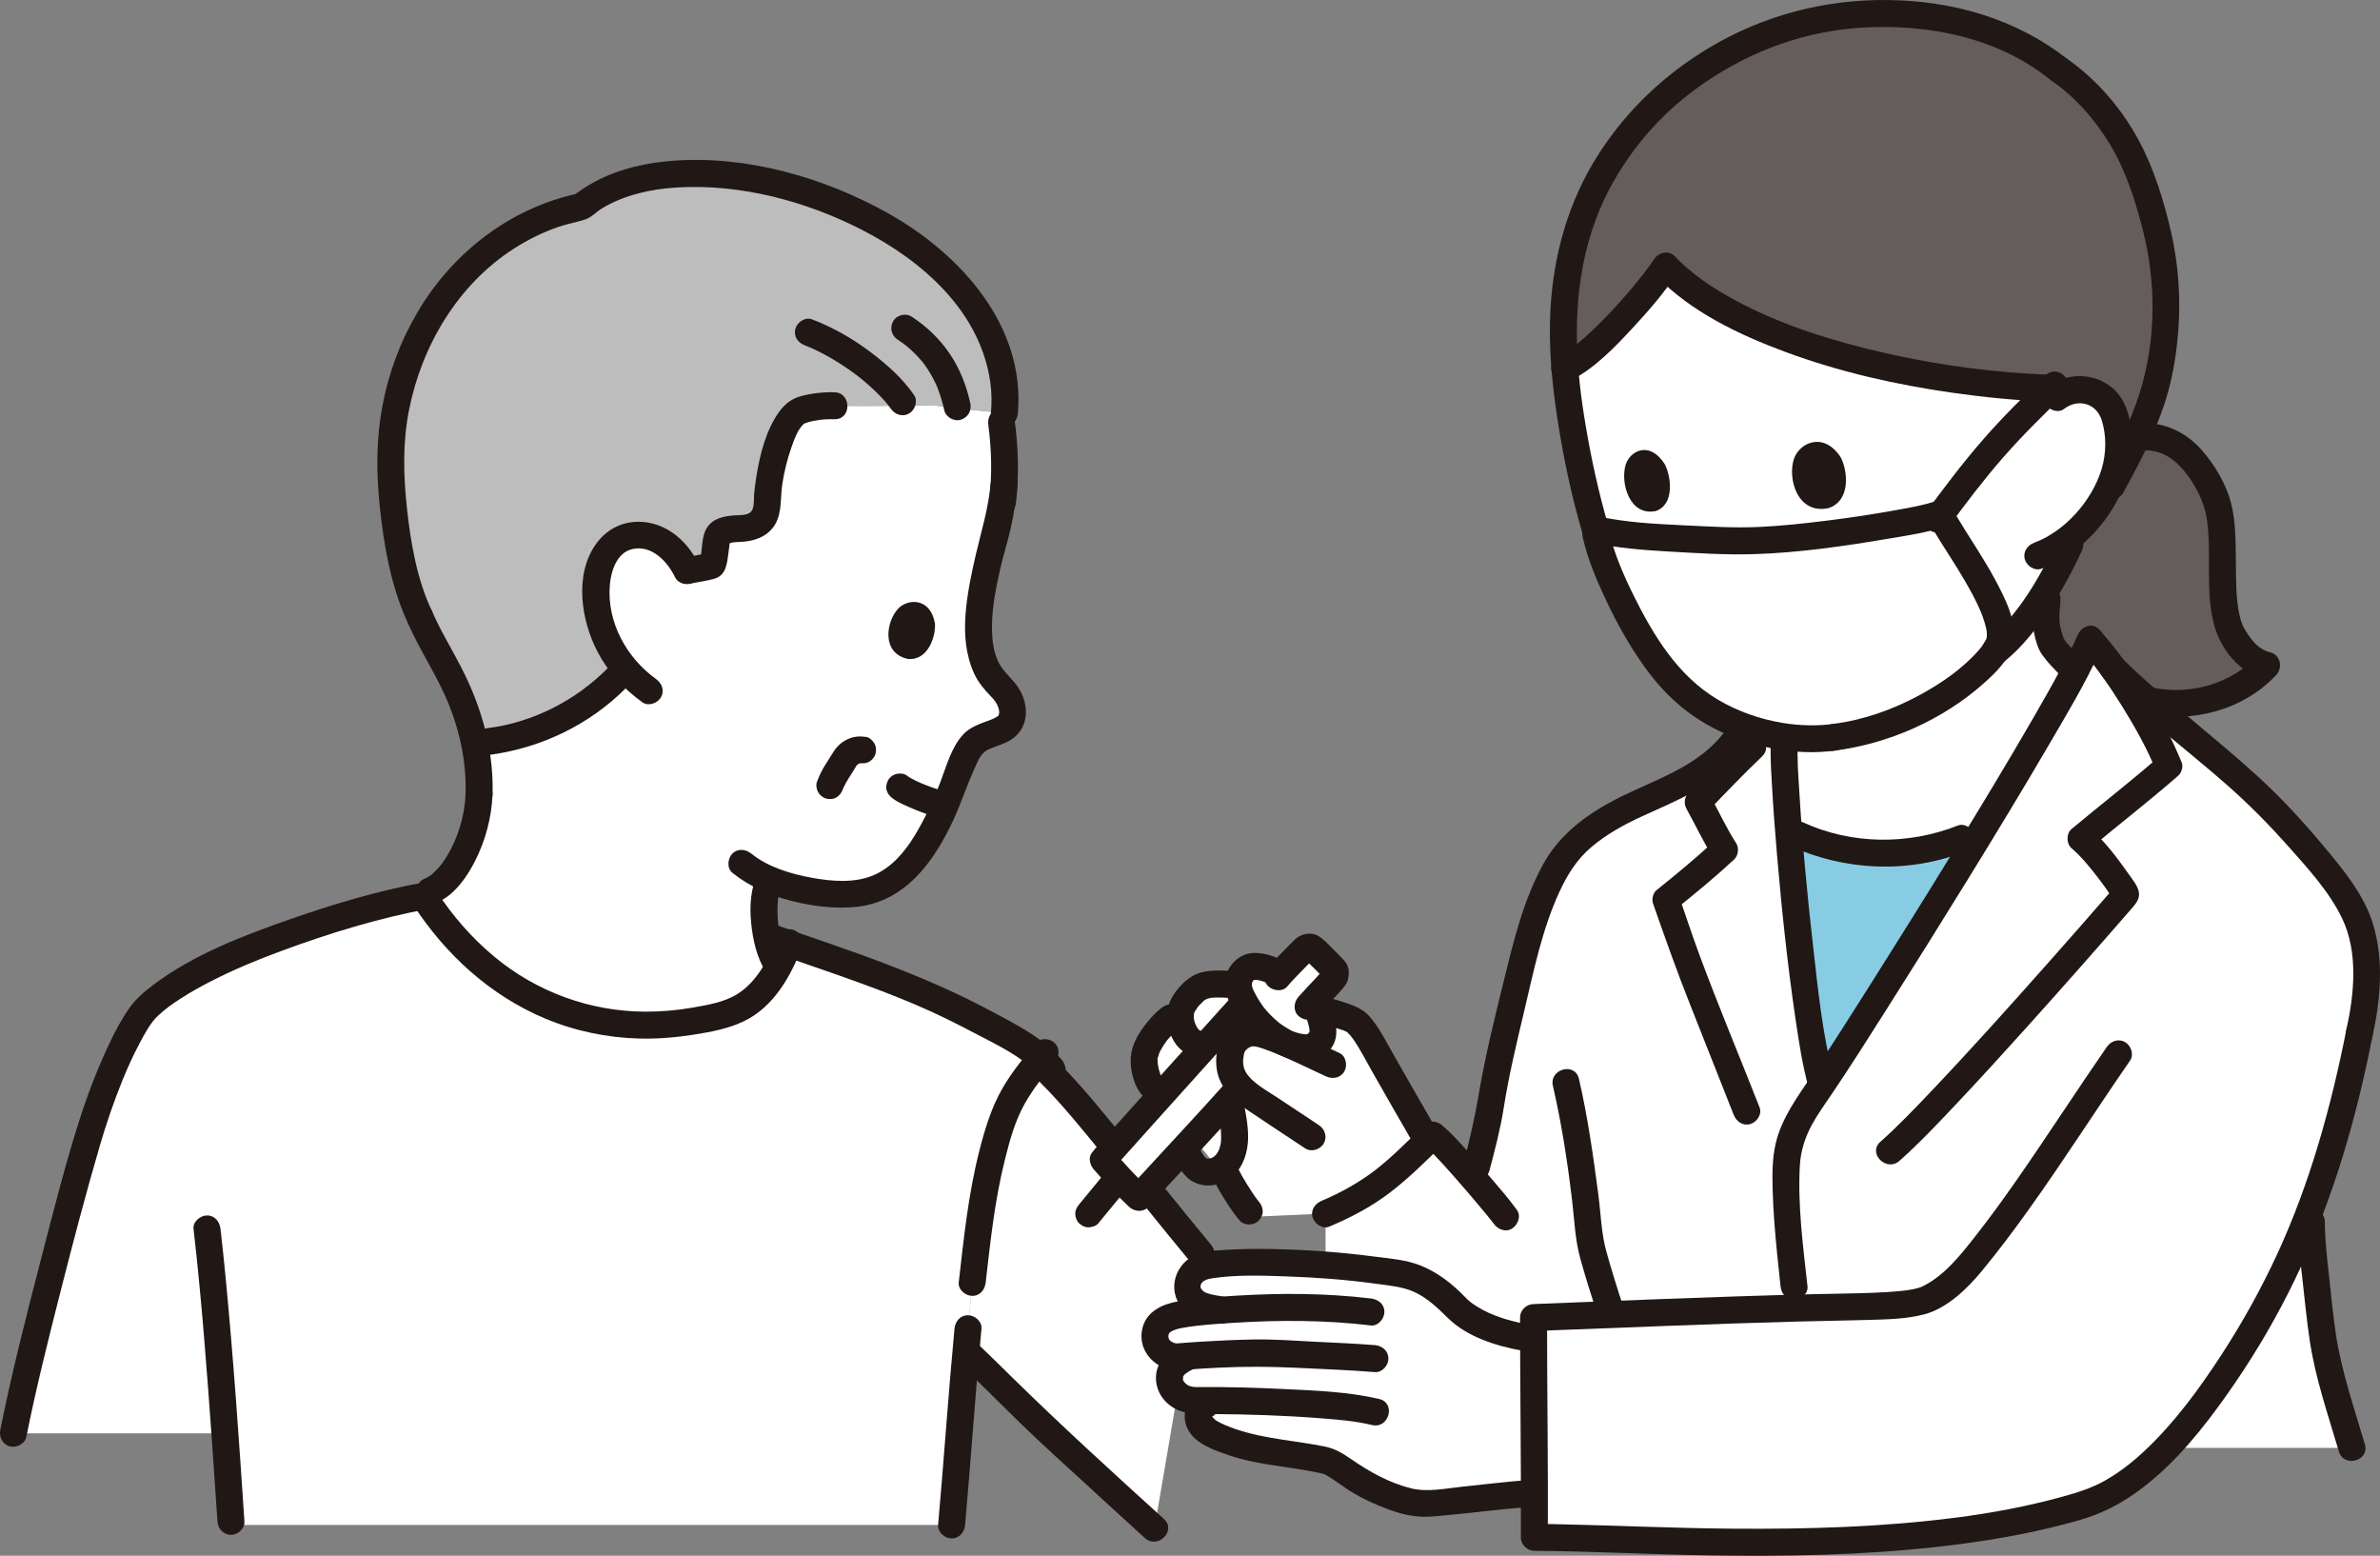 <?xml version="1.0" encoding="UTF-8"?><svg id="b" xmlns="http://www.w3.org/2000/svg" width="423.662" height="276.861" viewBox="0 0 423.662 276.861"><rect x="0" y="0" width="423.662" height="276.861" fill="#808080" stroke="none"/><defs><style>.e{fill:#bdbdbd;}.f{fill:#211715;}.g{fill:#fff;}.h{fill:none;}.i{fill:#211715;}.j{fill:#645d5c;}.k{fill:#87cce3;}</style></defs><g id="c"><g id="d"><path class="g" d="M41.144,271.281c-.38-5.751-.75-11.15-1.114-16.207H2.371c2.756-13.778,10.158-42.113,13.636-53.671,1.465-4.87,5.547-16.427,9.813-21.76,9.689-9.689,38.134-18.025,49.599-20.169,9.859,15.539,28.259,27.874,53.558,21.022,6.728-1.822,9.865-8.411,11.451-12.549,6.296,2.209,10.977,3.659,22.565,8.176,3.73,1.736,9.067,4.053,12.48,6.08,1.491.761,6.351,3.104,9.811,6.069-2.652,3.239-5.431,6.786-7.027,11.637-3.036,9.233-3.946,17.328-5.023,26.822-.444,4.669-.925,9.729-.925,9.729-.595,6.258-2.088,25.671-2.916,34.916H41.15c-.002-.032-.004-.063-.006-.095Z"/><path class="g" d="M213.431,225.526l.404-2.367c-2.467-2.966-5.635-6.883-8.976-11.002l-6.499-7.978c-4.522-5.51-8.774-10.541-11.472-13.229,0,0-.936-.919-2.104-2.068-2.495,3.077-5.031,6.478-6.527,11.027-3.036,9.233-3.946,17.328-5.023,26.822-.444,4.669-.925,9.729-.925,9.729-.098,1.03-.22,2.416-.36,4.055.451.404.714.638.714.638,3.373,3.182,12.622,12.49,16.473,15.929,4.193,3.744,10.24,9.387,16.363,14.933,0,0,6.263-36.714,7.931-46.49Z"/><path class="g" d="M419.999,183.838c1.991-8.818,1.779-17.34-1.943-23.324-3.627-5.831-10.908-14.006-16.088-19.004-6.408-6.181-20.084-16.836-25.773-22.525,0,0-1.869-1.869-4.42-4.431-5.769,13.057-39.669,66.852-47.479,78.491l-.106-.389c-3.413-12.587-7.003-53.91-6.542-60.729l-9.293.427c-3.733,4.907-11.525,8.25-17.184,10.809-5.088,2.301-10.502,5.801-13.084,9.671-2.763,4.141-4.873,9.99-6.144,14.793-1.72,6.5-3.207,12.634-4.665,19.198-3.06,13.777-.948,7.592-4.434,20.764l-.2,2.51c-2.944-3.416-6.181-7.013-7.271-7.837,0,0-.121-.092-.3-.226-6.53,6.489-10.591,10.41-19.109,13.944v44.115h37.158c.021,4.811.03,9.503.01,13.485,20.551.142,65.997,4.044,97.778-5.831,5.088-1.581,9.971-5.057,14.783-10.08,14.233-.004,32.96-.004,32.96-.004-1.355-4.636-4.61-13.676-5.48-22.058-.782-7.538-1.707-13.084-1.73-18.133,0,0-.004-.98-.006-2.648,3.604-9.552,6.335-19.719,8.562-30.988"/><path class="g" d="M178.731,86.184c-.329,3.832-1.137,7.931-2.514,12.309-1.755,7.546-4.214,18.015,1.658,23.533,1.162,1.092,2.086,2.456,2.333,4.03.655,4.164-3.693,4.038-6.254,5.66-1.69,1.07-2.218,3.463-3.186,5.124-1.285,3.994-4.85,12.788-8.716,16.978-3.283,3.559-6.617,4.888-9.79,5.182-4.476.414-10.435-.458-15.249-2.497l-.048.1c-1.761,3.64-1.045,11.425,1.515,15.265,0,0,.037.056.107.157-1.888,3.505-4.85,7.181-9.611,8.471-25.636,6.943-44.187-5.814-53.951-21.64,4.675-.035,9.959-8.981,10.248-17.463.122-3.302-.191-6.366-.783-9.209,10.215-.592,20.099-5.438,26.832-13.139-4.133-4.829-6.054-11.103-4.897-16.862.583-2.906,2.245-5.957,5.45-6.766,2.12-.535,4.544.068,6.379,1.287s3.131,2.987,4.002,4.844c1.214-.262,4.268-.815,4.474-.919.17-.085.202-.247.225-.396.206-1.329.411-2.658.617-3.987.077-.499.165-1.017.584-1.399,1.082-.987,3.628-.584,5.388-1.032,1.348-.343,2.182-1.194,2.572-2.126s.395-1.952.464-2.953c.198-2.9.743-5.8,1.599-8.576.457-1.482,1.014-2.942,1.748-4.315.324-.607,1.305-2.33,2.484-2.781.81-.31,3.342-.799,6.119-.855,0,0,7.687.138,17.389-.111,3.015.457,9.773,1.13,12.082,1.356.915,5.483,1.098,10.528.448,16.031"/><path class="e" d="M74.81,109.948c-3.631-7.555-5.072-19.534-5.264-26.435-.589-21.121,12.395-42.203,33.93-46.75,14.742-12.199,48.99-4.071,65.097,11.881,8.22,8.14,10.914,17.645,10.219,24.884,0,0-9.205-.876-12.872-1.432-9.702.249-17.389.111-17.389.111-2.778.056-5.31.544-6.119.855-1.179.452-2.16,2.174-2.484,2.781-.734,1.373-1.291,2.834-1.748,4.315-.856,2.776-1.401,5.676-1.599,8.576-.068,1.001-.074,2.022-.464,2.953s-1.223,1.782-2.572,2.126c-1.76.448-4.307.045-5.388,1.032-.419.382-.506.9-.584,1.399-.206,1.329-.411,2.658-.617,3.987-.023.149-.056.311-.225.396-.207.104-3.26.658-4.474.919-.871-1.857-2.167-3.625-4.002-4.844s-4.259-1.822-6.379-1.287c-3.205.809-4.867,3.861-5.45,6.766-1.157,5.76.764,12.034,4.897,16.862-6.733,7.702-16.618,12.548-26.833,13.145-2.041-9.824-7.412-17.01-9.679-22.242"/><path class="g" d="M273.03,244.438c-.013-2.211-.025-4.283-.033-6.137l-1.372-.241c-8.107-1.422-11.591-4.491-12.599-5.618-2.117-2.364-5.597-4.866-8.592-5.476-9.867-2.009-27.2-2.88-34.347-1.92-1.396.188-2.702.213-3.911,1.707-1.812,2.238-.427,4.836,1.707,5.547l3.666.846c-4.336.323-7.89.761-8.928,1.145-1.92.711-2.773,1.422-2.987,2.987-.439,3.222,2.83,4.288,3.911,4.196l2.271-.195c-.433.209-.865.418-.865.418-3.093,1.493-3.307,3.733-2.204,5.476.744,1.177,2.488,2.122,3.821,2.088l1.991.792c-1.187.225-1.603,2.002-1.022,3.136s1.75,1.745,2.854,2.264c6.58,3.093,12.88,2.944,19.911,4.527,1.023.23,4.227,2.675,5.173,3.253,2.56,1.564,5.043,2.769,8.886,3.898.807.237,1.653.303,2.491.368,2.48.192,13.369-1.28,19.129-1.707l1.157-.086c-.013-6.963-.068-14.727-.108-21.27Z"/><path class="k" d="M334.19,177.719c-4.363,6.878-7.943,12.418-9.895,15.327l-.106-.39c-2.283-8.417-4.644-29.686-5.821-44.892.843.401,1.393.663,1.393.663,9.135,4.26,20.038,4.556,29.39.798,0,0,1.474-.47,3.447-1.099-6.257,10.271-12.947,20.981-18.41,29.593Z"/><path class="g" d="M366.422,124.759c1.119-1.987,2.119-3.806,2.972-5.415l-1.022-.928c-1.493-1.564-2.852-2.951-3.2-3.84-1.597-4.084-.782-6.044-.782-7.964l-.066-8.183s0-.089-.004-.247c1.473-.769,3.226-1.885,4.313-2.669,1.982-1.449,4.622-4.856,5.776-6.921,2.371-4.239,2.835-6.645,2.653-11.432-.054-1.215-.65-3.421-1.207-4.539-.789-1.594-2.453-2.816-4.327-3.19-1.68-.335-3.5.029-4.88.95l-2.176-1.307c-23.479-.889-54.881-8.103-67.993-21.698-2.396,3.727-11.865,15.112-17.941,18.17.548,6.944,2.5,18.514,5.297,28.144.86,6.673,8.606,22.752,15.47,28.992,5.807,5.279,12.653,7.619,18.344,8.434-.002.502-.003.811-.003.811-.153,2.259.139,8.303.722,15.834l1.393.665c9.135,4.26,20.038,4.556,29.39.798,0,0,1.481-.459,3.424-1.06,5.243-8.605,10.184-16.904,13.846-23.406Z"/><path class="j" d="M395.552,96.976c-.092-3.21-.326-6.158-1.151-8.141-3.005-7.195-7.536-12.011-14.076-10.987-1.188,2.568-2.64,5.371-4.415,8.567,0,0-.32.427-.886,1.035-.189.367-.393.746-.614,1.14-1.028,1.839-3.234,4.741-5.104,6.379-1.142,2.774-2.861,6.278-4.964,9.746l.048,1.895c0,1.92-.815,3.88.782,7.964.348.889,1.707,2.276,3.2,3.84l1.06.857c1.211-2.284,2.121-4.14,2.65-5.443,1.3,1.474,2.646,3.18,3.979,5.022.086.087.133.134.133.134,1.577,1.577,3.768,3.536,6.247,5.676,7.317,1.645,15.884-.572,21.06-6.248-2.813-.595-4.81-3.091-6.202-5.616-1.877-3.39-1.582-10.033-1.748-15.821Z"/><path class="j" d="M308.775,56.093c-4.916-2.536-9.137-5.441-12.296-8.717-2.396,3.727-11.867,15.114-17.942,18.171-.029-.369-.054-.724-.076-1.066-1.287-20.716,4.889-32.149,12.078-41.277,5.779-7.336,19.504-18.089,36.132-20.242,10.142-1.313,26.74-1.097,39.768,9.357,6.066,4.096,11.6,11.35,14.062,17.92,3.901,10.41,5.73,18.31,4.795,29.298-.752,8.84-2.932,15.26-9.387,26.88l-1.148,1.531c2.066-3.85,2.474-6.248,2.301-10.787-.054-1.215-.65-3.421-1.207-4.539-.789-1.594-2.453-2.816-4.327-3.19-1.643-.328-3.419.013-4.79.886l-2.267-1.242c-17.822-.675-40.209-4.994-55.697-12.982Z"/><path class="i" d="M75.214,157.08c-7.958,1.445-15.81,3.8-23.438,6.457-8.45,2.944-17.322,6.317-24.523,11.754-1.684,1.271-3.159,2.559-4.367,4.303-1.349,1.947-2.45,4.066-3.462,6.204-2.088,4.414-3.841,9.007-5.325,13.657-2.576,8.072-4.65,16.328-6.776,24.527-2.619,10.096-5.213,20.225-7.266,30.454-.255,1.27.364,2.592,1.676,2.952,1.183.325,2.696-.399,2.952-1.676,1.77-8.818,3.967-17.556,6.189-26.269,2.195-8.605,4.45-17.203,6.949-25.725,1.13-3.853,2.431-7.65,3.938-11.373.92-2.273,1.934-4.514,3.085-6.681.932-1.755,1.964-3.701,3.334-4.959,1.314-1.207,2.415-1.995,4.026-3.032,1.749-1.126,3.57-2.141,5.422-3.087,4.055-2.072,8.268-3.815,12.539-5.388,8.525-3.14,17.372-5.866,26.324-7.491,1.276-.232,1.998-1.783,1.676-2.952-.369-1.343-1.672-1.909-2.952-1.676h0Z"/><path class="i" d="M82.873,141.393c-.13,3.211-1.06,6.69-2.512,9.523-.354.691-.741,1.364-1.166,2.014-.201.308-.411.609-.63.905.214-.289-.091.113-.133.163-.121.147-.244.292-.371.434-.425.477-.883.925-1.38,1.326.385-.31.026-.024-.065.032-.133.083-.261.173-.396.253-.257.151-.523.282-.797.399-1.192.51-1.457,2.264-.861,3.284.721,1.233,2.087,1.373,3.284.861,3.02-1.291,5.213-4.425,6.66-7.247,1.898-3.701,2.998-7.788,3.167-11.945.053-1.296-1.141-2.4-2.4-2.4-1.344,0-2.347,1.1-2.4,2.4h0Z"/><path class="i" d="M134.894,155.391c-1.271,2.71-1.476,5.821-1.19,8.769.297,3.071.995,6.298,2.705,8.919.685,1.05,2.157,1.587,3.284.861,1.049-.676,1.595-2.159.861-3.284-.315-.482-.528-1.013-.823-1.501-.144-.238.14.38-.022-.046-.058-.154-.119-.307-.175-.461-.103-.285-.199-.573-.287-.863-.204-.669-.369-1.349-.504-2.035-.062-.315-.105-.634-.165-.95-.054-.286.035.361-.016-.107-.02-.178-.04-.356-.058-.534-.126-1.306-.149-2.627-.028-3.934.015-.161.035-.321.052-.482-.019.183-.058.364-.006.077.055-.297.106-.594.177-.888.066-.276.142-.549.231-.818.034-.102.073-.203.108-.305.178-.523-.225.486,0,.005.532-1.134.355-2.641-.861-3.284-1.064-.562-2.715-.353-3.284.861h0Z"/><path class="i" d="M136.47,169.086c5.749,2.078,11.561,3.974,17.298,6.088,4.156,1.531,8.251,3.126,12.274,4.977,3.375,1.553,6.637,3.285,9.931,4.996,3.473,1.804,7.092,3.824,9.643,6.86.834.993,2.533.861,3.394,0,.983-.983.836-2.399,0-3.394-2.507-2.984-6.025-5.133-9.416-6.975-3.099-1.683-6.22-3.339-9.414-4.836-7.468-3.5-15.176-6.357-22.969-9.045-3.159-1.089-6.323-2.164-9.465-3.3-1.219-.441-2.628.496-2.952,1.676-.366,1.334.453,2.51,1.676,2.952h0Z"/><path class="i" d="M215.532,221.462c-3.026-3.64-5.995-7.326-8.976-11.002-.794-.979-2.579-.887-3.394,0-.955,1.04-.847,2.349,0,3.394,2.981,3.676,5.95,7.362,8.976,11.002.806.969,2.572.895,3.394,0,.946-1.031.86-2.36,0-3.394h0Z"/><path class="i" d="M185.19,192.648c4.12,4.12,7.78,8.731,11.472,13.229.8.974,2.576.891,3.394,0,.951-1.035.853-2.355,0-3.394-3.692-4.498-7.352-9.109-11.472-13.229-.889-.889-2.517-.955-3.394,0s-.949,2.445,0,3.394h0Z"/><path class="i" d="M170.967,242.851c3.591,3.396,7.067,6.914,10.607,10.363,3.966,3.863,8.083,7.549,12.162,11.291,3.351,3.074,6.697,6.155,10.067,9.209,2.284,2.07,5.689-1.314,3.394-3.394-9.269-8.401-18.5-16.82-27.421-25.59-1.797-1.766-3.585-3.542-5.415-5.273-2.244-2.122-5.644,1.267-3.394,3.394h0Z"/><path class="i" d="M306.657,130.657c-3.824,4.904-10.102,7.459-15.613,9.944-6.454,2.91-12.725,6.692-16.259,13.044-3.707,6.664-5.442,14.188-7.248,21.529-1.586,6.445-3.186,12.93-4.29,19.479-.702,4.163-1.638,8.211-2.718,12.299-.79,2.989,3.839,4.265,4.629,1.276.975-3.691,1.938-7.37,2.531-11.142.894-5.694,2.249-11.322,3.58-16.925,1.714-7.215,3.214-14.745,6.351-21.506,1.409-3.035,3.063-5.696,5.625-7.882,2.651-2.262,5.789-4.001,8.946-5.449,6.267-2.874,13.487-5.664,17.861-11.272.796-1.021.996-2.398,0-3.394-.829-.829-2.592-1.028-3.394,0h0Z"/><path class="i" d="M169.909,236.46c-1.099,11.627-1.877,23.283-2.916,34.916-.116,1.293,1.186,2.4,2.4,2.4,1.394,0,2.284-1.104,2.4-2.4,1.04-11.632,1.817-23.289,2.916-34.916.122-1.292-1.191-2.4-2.4-2.4-1.4,0-2.277,1.104-2.4,2.4h0Z"/><path class="i" d="M34.452,218.699c1.44,12.541,2.377,25.14,3.275,37.729.34,4.768.665,9.538.981,14.308.086,1.294,1.042,2.4,2.4,2.4,1.233,0,2.486-1.1,2.4-2.4-.954-14.384-1.94-28.772-3.321-43.122-.286-2.974-.594-5.946-.935-8.915-.148-1.288-.997-2.4-2.4-2.4-1.183,0-2.549,1.104-2.4,2.4h0Z"/><path class="i" d="M73.582,161.062c5.733,8.824,13.717,16.116,23.476,20.207,5.293,2.218,10.974,3.396,16.71,3.549,3.22.086,6.433-.182,9.614-.676,3.08-.478,6.302-1.062,9.12-2.443,5.29-2.592,8.293-8.012,10.309-13.293.462-1.211-.512-2.632-1.676-2.952-1.352-.371-2.488.461-2.952,1.676-1.317,3.449-3.418,7.578-6.917,9.765-2.348,1.467-5.251,1.936-7.937,2.415-2.782.496-5.605.732-8.431.725-9.823-.023-19.371-3.506-26.921-9.793-3.991-3.324-7.423-7.251-10.25-11.602-1.677-2.581-5.834-.178-4.145,2.423h0Z"/><path class="i" d="M184.362,185.626c-2.123,2.59-4.278,5.188-5.948,8.103-1.975,3.448-3.118,7.279-4.093,11.11-1.95,7.659-2.763,15.538-3.656,23.373-.147,1.29,1.208,2.4,2.4,2.4,1.42,0,2.253-1.106,2.4-2.4.828-7.266,1.603-14.549,3.374-21.661.857-3.441,1.791-6.933,3.522-10.05,1.503-2.706,3.44-5.097,5.395-7.482.821-1.002.98-2.414,0-3.394-.847-.847-2.568-1.007-3.394,0h0Z"/><path class="i" d="M361.99,106.612c-.006.806-.132,1.604-.182,2.408-.075,1.201.04,2.403.27,3.582.26,1.331.666,2.826,1.458,3.941.92,1.295,2.045,2.425,3.139,3.571.869.91,2.531.94,3.394,0,.896-.976.927-2.424,0-3.394-.505-.529-1.014-1.055-1.509-1.594-.217-.236-.432-.474-.641-.718-.093-.109-.217-.313-.331-.4.09.069.264.371.092.112-.122-.184-.236-.367-.347-.557-.196-.334.21.605-.01-.054-.046-.139-.098-.275-.144-.414-.212-.633-.386-1.28-.505-1.938-.024-.134-.034-.278-.067-.409.054.215.047.468.021.095-.017-.241-.037-.48-.044-.721-.012-.428.003-.856.034-1.283.054-.743.164-1.481.169-2.227.009-1.256-1.111-2.458-2.4-2.4-1.308.059-2.39,1.054-2.4,2.4h0Z"/><path class="i" d="M315.247,131.927c-.16,2.504.031,5.051.166,7.552.228,4.231.552,8.457.914,12.678.838,9.781,1.868,19.559,3.305,29.272.588,3.973,1.198,7.982,2.242,11.865.801,2.98,5.433,1.716,4.629-1.276-2.102-7.82-2.865-15.798-3.769-23.722-1.042-9.135-1.903-18.302-2.446-27.482-.174-2.938-.43-5.943-.242-8.887.083-1.295-1.162-2.4-2.4-2.4-1.368,0-2.317,1.101-2.4,2.4h0Z"/><path class="i" d="M310.261,131.226c-3.317,3.176-6.512,6.481-9.671,9.813-.746.787-.907,1.959-.375,2.908,1.585,2.828,2.938,5.803,4.693,8.533l.375-2.908c-3.332,3.087-6.877,6.008-10.418,8.853-.616.495-.871,1.606-.617,2.335,2.134,6.132,4.3,12.221,6.701,18.256,2.079,5.225,4.145,10.455,6.207,15.687.481,1.221.963,2.442,1.443,3.664l4.629-1.276c-.031-.079-.062-.158-.093-.237-.474-1.206-1.608-2.046-2.952-1.676-1.149.316-2.153,1.739-1.676,2.952.031.079.062.158.093.237.475,1.205,1.607,2.046,2.952,1.676,1.149-.316,2.152-1.739,1.676-2.952-3.609-9.197-7.453-18.32-10.871-27.59-1.223-3.318-2.318-6.678-3.48-10.017l-.617,2.335c3.54-2.845,7.086-5.766,10.418-8.853.749-.694.932-2.043.375-2.908-1.755-2.73-3.109-5.705-4.693-8.533l-.375,2.908c3.159-3.332,6.354-6.637,9.671-9.813,2.236-2.14-1.162-5.532-3.394-3.394h0Z"/><path class="i" d="M369.768,113.191c-.18.441.253-.562-.028.065-.099.22-.196.441-.297.66-.223.485-.456.965-.692,1.443-.587,1.186-1.201,2.357-1.827,3.523-1.675,3.121-3.428,6.2-5.202,9.265-4.581,7.914-9.322,15.736-14.106,23.528-4.875,7.941-9.807,15.846-14.793,23.718-3.397,5.363-6.792,10.731-10.316,16.012-2.552,3.824-5.375,7.563-6.429,12.138-.626,2.718-.601,5.605-.525,8.377.101,3.681.414,7.355.772,11.019.195,1.996.409,3.991.629,5.984.143,1.288,1.001,2.4,2.4,2.4,1.187,0,2.544-1.103,2.4-2.4-.784-7.076-1.762-14.335-1.367-21.467.138-2.488.851-4.94,2.185-7.368,1.048-1.909,2.332-3.669,3.55-5.47,3.298-4.878,6.442-9.865,9.599-14.835,4.918-7.742,9.781-15.519,14.591-23.328,4.853-7.879,9.662-15.786,14.329-23.777,3.159-5.408,6.45-10.839,9.044-16.549.249-.549.485-1.104.713-1.662.491-1.2-.532-2.638-1.676-2.952-1.375-.378-2.46.471-2.952,1.676h0Z"/><path class="i" d="M370.385,115.526c2.779,3.174,5.195,6.652,7.417,10.232s4.317,7.315,5.939,11.215l.617-2.335c-5.085,4.446-10.432,8.58-15.618,12.906-.942.786-.923,2.608,0,3.394,1.759,1.497,3.256,3.369,4.66,5.178.65.837,1.296,1.716,1.901,2.6.218.318.435.638.635.969.07.116.13.249.21.36.034.061.065.123.095.186-.277-.489-.337-1.023-.18-1.6l.617-1.059c-4.087,4.715-8.208,9.401-12.35,14.068-6.781,7.642-13.606,15.254-20.649,22.656-2.896,3.044-5.809,6.106-8.957,8.894-2.317,2.052,1.088,5.437,3.394,3.394,3.512-3.11,6.745-6.55,9.964-9.957,4.305-4.555,8.526-9.188,12.719-13.846,6.333-7.034,12.599-14.13,18.804-21.277.736-.847,1.401-1.726,1.092-2.935-.267-1.041-1.051-2.004-1.658-2.861-2.024-2.856-4.223-5.883-6.903-8.165v3.394c5.185-4.326,10.533-8.46,15.618-12.906.574-.502.919-1.609.617-2.335-3.531-8.492-8.528-16.642-14.591-23.566-2.039-2.329-5.422,1.078-3.394,3.394h0Z"/><path class="i" d="M175.939,75.734c.26,1.856.466,4.48.493,6.656.029,2.371-.11,4.738-.382,7.093-.145,1.252,1.207,2.453,2.4,2.4,1.424-.064,2.245-1.059,2.4-2.4.582-5.029.419-10.018-.282-15.024-.175-1.248-1.83-2.04-2.952-1.676-1.369.443-1.864,1.615-1.676,2.952h0Z"/><path class="i" d="M72.738,111.159c1.873,4.267,4.465,8.184,6.393,12.431,2.549,5.614,3.935,11.625,3.742,17.803-.096,3.09,4.704,3.087,4.8,0,.213-6.826-1.383-13.394-4.122-19.61-1.973-4.477-4.705-8.572-6.668-13.046-.521-1.187-2.257-1.462-3.284-.861-1.225.716-1.384,2.092-.861,3.284h0Z"/><path class="i" d="M124.329,100.335c-1.676-3.455-4.667-6.42-8.519-7.246-3.825-.819-7.439.531-9.713,3.713-3.923,5.49-2.649,13.611.281,19.215,1.886,3.608,4.689,6.6,7.977,8.966,1.053.758,2.673.183,3.284-.861.707-1.209.194-2.524-.861-3.284-5.228-3.763-8.728-10.079-8.233-16.601.189-2.499,1.195-5.847,3.97-6.507,3.5-.833,6.303,2.207,7.671,5.028.566,1.166,2.227,1.479,3.284.861,1.191-.696,1.429-2.113.861-3.284h0Z"/><path class="i" d="M167.844,140.742c-1.287-.362-2.548-.811-3.78-1.328l.573.242c-1.105-.469-2.291-.956-3.264-1.676-.469-.347-1.312-.39-1.849-.242-.557.153-1.16.584-1.434,1.103-.294.557-.442,1.232-.242,1.849.204.63.573,1.043,1.103,1.434.798.59,1.751,1.008,2.652,1.41,1.613.72,3.263,1.357,4.965,1.836,1.208.34,2.666-.417,2.952-1.676.29-1.274-.383-2.588-1.676-2.952h0Z"/><path class="i" d="M166.429,110.953c.179,2.125-1.138,6.657-4.819,6.307-4.755-1.012-3.878-6.638-1.743-8.929,1.747-1.875,5.787-1.973,6.563,2.622Z"/><path class="i" d="M176.331,86.184c-.392,4.352-1.67,8.389-2.647,12.616-.81,3.505-1.554,7.044-1.819,10.639-.261,3.542.05,7.166,1.543,10.425.735,1.603,1.839,2.887,3.056,4.139.539.554,1.01,1.183,1.253,1.923.102.312.148.59.156.916,0,.009-.157.583-.049.368-.022.043-.23.274-.071.123.197-.187-.148.136-.195.164-.22.134-.014.003.031-.028-.126.087-.269.172-.407.243-.65.335-.78.361-1.532.64-1.487.553-3.034,1.121-4.149,2.304-2.181,2.316-3.054,5.805-4.176,8.705-1.252,3.237-2.727,6.42-4.533,9.387-1.796,2.951-4.182,5.741-7.46,7.076-3.335,1.358-7.355,1.02-10.817.384-3.727-.685-7.761-1.866-10.76-4.288-1.008-.814-2.409-.985-3.394,0-.842.842-1.014,2.576,0,3.394,3.106,2.508,6.812,4.083,10.67,5.045,3.667.915,7.616,1.415,11.391,1.026,8.661-.893,13.748-7.939,17.187-15.25,1.389-2.954,2.502-6.402,3.759-9.12.661-1.431,1.076-2.922,2.568-3.643.821-.397,2.562-.903,3.67-1.515,3.734-2.066,3.746-6.658,1.408-9.86-1.09-1.494-2.522-2.564-3.327-4.268-.628-1.328-.936-2.838-1.045-4.297-.304-4.065.486-8.108,1.373-12.055.55-2.447,1.326-4.83,1.881-7.276.591-2.606.995-5.254,1.235-7.916.117-1.293-1.187-2.4-2.4-2.4-1.395,0-2.283,1.104-2.4,2.4h0Z"/><path class="i" d="M154.185,131.149c-.818-.11-1.434-.141-2.255.04-.528.116-1.048.343-1.516.61-1.023.582-1.74,1.436-2.328,2.435-.405.687-.859,1.344-1.275,2.024-.564.923-1.014,1.899-1.397,2.91-.208.551-.045,1.36.242,1.849.291.498.862.973,1.434,1.103.614.14,1.304.11,1.849-.242.553-.356.871-.82,1.103-1.434.056-.147.113-.294.173-.439l-.242.573c.359-.851.815-1.648,1.313-2.425.222-.347.448-.69.666-1.04.234-.375.433-.779.699-1.132l-.375.486c.193-.242.411-.453.656-.643l-.486.375c.252-.185.519-.337.807-.459l-.573.242c.258-.101.519-.172.793-.211l-.638.086c.21-.023.414-.026.624-.005l-.638-.086.088.012c.67.09,1.239.115,1.849-.242.498-.291.973-.862,1.103-1.434.14-.614.11-1.304-.242-1.849-.312-.484-.835-1.022-1.434-1.103h0Z"/><path class="h" d="M79.837,120.974c-6.294-15.298-7.32-29.176-5.202-40.954,4.424-25.465,19.702-37.023,30.778-40.796,15.862-5.404,31.683-4.566,46.936,2.375,13.134,5.976,29.481,19.448,27.44,43.204"/><path class="f" d="M181.192,73.528c1.346-15.646-10.345-28.434-23.122-35.586-11.393-6.378-25.189-10.329-38.318-9.33-6.488.494-12.868,2.284-17.974,6.454l1.059-.617c-12.035,2.598-22.205,10.477-28.45,21-3.066,5.166-5.222,10.928-6.321,16.832-1.086,5.833-1.096,11.678-.492,17.562.744,7.251,2.024,14.681,5.164,21.316.554,1.172,2.234,1.475,3.284.861,1.199-.702,1.417-2.108.861-3.284-2.676-5.655-3.785-12.188-4.452-18.363-.625-5.781-.764-11.6.362-17.33,2.27-11.546,8.737-22.459,18.779-28.857,2.468-1.572,5.098-2.875,7.868-3.823,1.535-.525,3.139-.791,4.674-1.287,1.238-.4,1.905-1.305,3.069-2.008,3.932-2.375,8.705-3.433,13.324-3.708,11.288-.671,22.934,2.416,32.935,7.544,10.787,5.53,21.094,14.543,22.85,27.201.249,1.793.255,3.621.1,5.422-.111,1.293,1.183,2.4,2.4,2.4,1.391,0,2.288-1.103,2.4-2.4h0Z"/><path class="f" d="M162.702,70.293c-2.047-2.965-4.755-5.361-7.605-7.531-3.229-2.459-6.763-4.48-10.557-5.931-1.211-.463-2.632.512-2.952,1.676-.372,1.352.461,2.488,1.676,2.952,3.043,1.164,6.389,3.173,9.192,5.282.473.356,1.111.873,1.706,1.383.635.545,1.254,1.108,1.852,1.693.544.533,1.072,1.084,1.572,1.659.206.236.404.479.602.722.187.228-.214-.307.045.061.107.152.218.303.324.456.735,1.065,2.105,1.55,3.284.861,1.055-.617,1.601-2.212.861-3.284h0Z"/><path class="f" d="M172.722,71.738c-.682-3.058-1.84-6.073-3.59-8.684-1.816-2.71-4.153-4.94-6.88-6.722-1.053-.688-2.699-.246-3.284.861-.633,1.198-.263,2.549.861,3.284.293.191.583.386.867.589.168.12.334.244.5.368-.181-.134-.173-.138,0,.003.548.447,1.079.911,1.583,1.407.471.464.92.952,1.343,1.46.105.126.207.256.311.383-.35-.426.06.085.102.143.194.266.381.536.562.811.363.553.699,1.124,1.008,1.709.156.296.305.595.447.898.071.152.136.308.21.46.124.256-.133-.344.036.082.547,1.373.973,2.782,1.295,4.224.274,1.227,1.761,2.062,2.952,1.676,1.287-.417,1.969-1.638,1.676-2.952h0Z"/><path class="i" d="M108.28,118.806c-5.739,5.838-13.422,9.777-21.575,10.787-1.286.159-2.4.989-2.4,2.4,0,1.173,1.105,2.56,2.4,2.4,9.453-1.171,18.271-5.38,24.969-12.193,2.167-2.205-1.224-5.601-3.394-3.394h0Z"/><path class="i" d="M368.137,10.621C358.971,3.345,347.586.115,335.983.003c-11.152-.108-21.935,2.683-31.544,8.387-8.006,4.752-14.694,11.043-19.755,18.852-5.45,8.411-8.186,18.055-8.697,28.028-.329,6.416.258,12.781,1.225,19.117,1.055,6.909,2.497,13.782,4.469,20.489.87,2.957,5.503,1.698,4.629-1.276-1.712-5.821-3.011-11.764-4.026-17.745-.858-5.053-1.488-10.133-1.58-15.263-.176-9.782,1.554-19.502,6.383-28.053,4.007-7.097,9.27-12.931,16.076-17.633,8.604-5.944,18.406-9.504,28.869-10.024,11.506-.572,23.519,1.834,32.712,9.133,1.014.805,2.404.99,3.394,0,.836-.836,1.021-2.584,0-3.394h0Z"/><path class="i" d="M296.355,82.625c1.073,2.041,1.845,7.11-1.597,8.313-4.686.997-6.321-4.976-5.398-8.157.756-2.604,4.326-4.404,6.995-.156Z"/><path class="g" d="M326.341,131.216c15.502-1.849,28.804-12.886,29.658-17.28.996-5.12-7.04-16.213-9.813-20.907l-1.13-1.475c-6.358,1.93-27.556,4.887-35.142,4.675-11.497-.321-19.841-.643-26.003-2.01,1.174,6.946,8.703,22.38,15.395,28.463,9.387,8.533,21.488,9.387,27.035,8.533"/><path class="i" d="M327.624,81.314c1.218,2.198,2,7.704-2.105,9.105-5.572,1.208-7.352-5.263-6.178-8.755.962-2.859,5.233-4.914,8.282-.35Z"/><path class="i" d="M281.786,95.801c.872,3.81,2.443,7.481,4.103,11.006,1.918,4.074,4.13,8.043,6.745,11.713s5.604,6.788,9.382,9.283c3.932,2.597,8.458,4.391,13.077,5.302,3.923.774,7.924,1.014,11.885.426,1.283-.19,1.99-1.811,1.676-2.952-.378-1.375-1.665-1.867-2.952-1.676-.447.066-.026.004.055-.005-.173.019-.346.04-.519.057-.295.029-.591.052-.888.07-.788.049-1.579.062-2.369.048-1.579-.029-3.153-.164-4.654-.419-4.063-.691-7.99-2.043-11.539-4.149-7.118-4.224-11.47-11.413-15.052-18.663-1.782-3.607-3.421-7.38-4.322-11.315-.689-3.01-5.318-1.736-4.629,1.276h0Z"/><path class="i" d="M367.395,72.789c2.573-1.968,5.794-.992,6.732,1.989.867,2.755.821,5.967-.04,8.762-1.746,5.666-6.552,11.022-11.976,13.04-1.214.452-2.041,1.624-1.676,2.952.321,1.167,1.731,2.131,2.952,1.676,6.12-2.277,10.986-7.082,13.875-12.873,1.484-2.975,2.22-6.014,2.235-9.34.015-3.277-.574-7.102-3.001-9.523-3.013-3.006-8.123-3.429-11.525-.827-1.028.786-1.573,2.067-.861,3.284.592,1.012,2.248,1.653,3.284.861h0Z"/><path class="i" d="M294.407,46.165c-.372.574-.769,1.13-1.176,1.68-.134.181-.271.361-.406.541-.072.095-.144.189-.216.283.189-.244.201-.259.035-.046-.285.363-.571.726-.861,1.086-1.474,1.828-3.013,3.604-4.61,5.325-1.655,1.783-3.373,3.514-5.2,5.12-.425.373-.856.74-1.295,1.097-.068.055-.771.603-.362.292-.193.146-.387.291-.583.432-.777.561-1.583,1.08-2.439,1.515-1.155.587-1.488,2.212-.861,3.284.687,1.174,2.124,1.45,3.284.861,4.179-2.124,7.7-5.811,10.85-9.206,2.85-3.071,5.702-6.316,7.984-9.841.705-1.088.221-2.651-.861-3.284-1.165-.681-2.577-.23-3.284.861h0Z"/><path class="i" d="M294.782,49.073c6.274,6.447,14.748,10.49,23.075,13.573,9.576,3.544,19.632,5.819,29.729,7.254,5.601.796,11.232,1.353,16.886,1.574,3.089.121,3.084-4.679,0-4.8-9.679-.379-19.32-1.678-28.766-3.815-9.216-2.085-18.439-4.908-26.788-9.402-3.948-2.125-7.623-4.573-10.742-7.778-2.158-2.218-5.551,1.178-3.394,3.394h0Z"/><path class="i" d="M346.973,93.601c3.072-4.178,6.206-8.312,9.626-12.214s7.144-7.591,10.911-11.193c2.237-2.139-1.161-5.53-3.394-3.394-3.844,3.677-7.626,7.424-11.124,11.437-3.606,4.137-6.914,8.524-10.163,12.942-.768,1.045-.175,2.678.861,3.284,1.218.713,2.513.186,3.284-.861h0Z"/><path class="i" d="M374.497,120.682c6.922,6.887,14.841,12.754,22.154,19.211,3.771,3.33,7.295,6.906,10.638,10.665,3.49,3.925,7.38,8.151,9.659,12.937,2.863,6.013,2.13,13.419.737,19.706-.667,3.01,3.959,4.295,4.629,1.276,1.429-6.449,2.068-13.43.157-19.855-1.632-5.486-5.509-10.069-9.126-14.381-3.509-4.182-7.238-8.223-11.264-11.915-3.886-3.563-7.96-6.922-11.994-10.316-4.134-3.478-8.361-6.908-12.195-10.723-2.192-2.181-5.588,1.211-3.394,3.394h0Z"/><path class="g" d="M217.741,209.044l-11.963-14.756c-.791-.414-1.278-.948-1.711-1.655-.636-1.037-.889-2.856-.95-3.685-.185-2.519,2.37-5.961,4.741-7.852l1.707-.022c-.025-.791.127-1.628.534-2.311.672-1.129,1.509-2.062,2.5-2.778,1.178-.85,2.741-.963,5.556-.815l18.356,5.023c.872.308,3.184.877,3.944,1.404,1.245.863,2.048,2.213,2.813,3.521,2.94,5.029,7.58,13.305,10.287,17.888-5.98,5.917-10.049,9.62-18.135,12.975l-13.59.601-4.088-7.538c.644,1.439,2.763,4.921,4.088,6.473"/><path class="i" d="M276.432,193.249c1.548,6.672,2.596,13.528,3.41,20.328.417,3.488.524,6.998,1.469,10.403.913,3.292,1.952,6.601,3.018,9.848.959,2.922,5.596,1.671,4.629-1.276-1.066-3.247-2.106-6.555-3.018-9.848s-.971-6.689-1.415-10.06c-.911-6.917-1.886-13.871-3.463-20.671-.698-3.008-5.327-1.735-4.629,1.276h0Z"/><path class="i" d="M409.043,217.474c.026,3.116.355,6.216.715,9.308.459,3.95.814,7.93,1.409,11.862,1.022,6.739,3.253,13.148,5.171,19.66.871,2.957,5.505,1.698,4.629-1.276-1.876-6.371-4.054-12.64-5.103-19.222-.581-3.645-.88-7.356-1.306-11.023-.359-3.092-.688-6.192-.715-9.308-.026-3.087-4.826-3.095-4.8,0h0Z"/><path class="i" d="M318.55,150.499c9.789,4.493,21.179,5.012,31.24,1.04,1.205-.476,2.046-1.607,1.676-2.952-.315-1.147-1.74-2.155-2.952-1.676-8.816,3.48-18.885,3.416-27.541-.557-1.177-.54-2.584-.335-3.284.861-.605,1.034-.323,2.74.861,3.284h0Z"/><path class="i" d="M417.685,183.2c-2.713,13.666-6.436,27.208-12.281,39.891-2.856,6.197-6.172,12.177-9.893,17.896-3.987,6.13-8.357,12.127-13.702,17.153-2.171,2.042-4.509,3.882-7.11,5.35-2.433,1.372-5.026,2.167-7.709,2.903-6.154,1.688-12.458,2.864-18.784,3.68-13.133,1.693-26.412,2.071-39.641,1.972-10.81-.081-21.607-.607-32.414-.822-1.006-.02-2.013-.035-3.02-.042l2.4,2.4c.061-13.037-.139-26.074-.142-39.111l-2.4,2.4c15.697-.58,31.388-1.272,47.09-1.691,4.045-.108,8.091-.157,12.135-.276,3.417-.101,7.065-.13,10.386-1.02,4.02-1.077,7.587-4.552,10.166-7.671,2.899-3.506,5.637-7.155,8.287-10.852,6.251-8.723,12.012-17.787,18.115-26.611.738-1.067.197-2.665-.861-3.284-1.192-.697-2.544-.208-3.284.861-5.361,7.751-10.47,15.674-15.855,23.409-2.446,3.513-4.957,6.983-7.604,10.348-2.625,3.338-5.414,6.884-9.297,8.823-.892.445-2.471.683-3.591.803-1.764.189-3.537.287-5.309.355-3.672.14-7.349.165-11.023.257-8.96.225-17.918.533-26.875.87-7.494.282-14.986.603-22.481.88-1.296.048-2.4,1.061-2.4,2.4.003,13.037.204,26.074.142,39.111-.006,1.305,1.105,2.39,2.4,2.4,10.472.079,20.937.662,31.408.818,13.403.201,26.852-.032,40.186-1.509,6.718-.744,13.419-1.779,19.996-3.358,2.937-.705,5.947-1.426,8.753-2.561,2.966-1.2,5.647-2.839,8.172-4.798,5.82-4.515,10.507-10.353,14.737-16.335,4.078-5.769,7.756-11.823,10.946-18.127,6.407-12.662,10.767-26.214,13.819-40.047.41-1.858.796-3.721,1.167-5.588.252-1.27-.363-2.591-1.676-2.952-1.181-.324-2.699.399-2.952,1.676h0Z"/><path class="i" d="M283.358,96.553c4.426.957,8.975,1.326,13.488,1.584,5.044.288,10.166.63,15.219.482,8.162-.238,16.378-1.445,24.418-2.808,3.299-.559,6.741-1.055,9.909-2.174,1.222-.432,2.037-1.639,1.676-2.952-.325-1.183-1.724-2.11-2.952-1.676-2.636.932-5.472,1.388-8.214,1.879-4.011.719-8.045,1.315-12.088,1.812-3.817.47-7.65.883-11.493,1.069-4.691.227-9.429-.091-14.115-.311-4.917-.231-9.805-.505-14.572-1.535-3.012-.651-4.299,3.975-1.276,4.629h0Z"/><path class="i" d="M344.113,94.241c1.804,3.033,3.803,5.945,5.58,8.996,1.027,1.764,2.027,3.565,2.83,5.444.244.571.519,1.315.72,1.974.113.37.216.744.299,1.122.035.158.066.317.095.476.108.588.003-.252.029.268.015.315.019.622-.003.936-.026.363.118-.434-.004-.043-.025.079-.034.165-.067.241-.255.581.25-.353-.056.147-.16.261-.291.536-.457.794-.136.211-.282.416-.43.619-.262.359-.055.068.001-.001-.113.14-.228.279-.345.416-.495.579-1.024,1.13-1.572,1.659-2.751,2.655-5.985,4.791-9.351,6.584-4.656,2.481-9.792,4.289-15.042,4.943-1.286.16-2.4.988-2.4,2.4,0,1.173,1.105,2.561,2.4,2.4,9.834-1.225,19.493-5.49,26.904-12.114,2.042-1.825,4.511-4.221,5.085-7.022.792-3.862-1.443-8.075-3.198-11.357-2.084-3.897-4.618-7.512-6.873-11.306-1.577-2.653-5.729-.241-4.145,2.423h0Z"/><path class="i" d="M365.228,14.391c4.275,2.93,7.804,7.022,10.458,11.45,2.792,4.658,4.479,10.043,5.806,15.284,2.357,9.306,2.302,19.443-.555,28.625-1.69,5.43-4.353,10.498-7.099,15.455-1.498,2.704,2.646,5.128,4.145,2.423,2.737-4.941,5.357-10.006,7.181-15.367,1.452-4.268,2.219-8.706,2.572-13.193.47-5.978.064-11.974-1.277-17.821-1.279-5.579-3.082-11.381-5.824-16.423-3.118-5.733-7.593-10.882-12.983-14.576-2.554-1.751-4.958,2.407-2.423,4.145h0Z"/><path class="i" d="M381.316,80.138c3.091-.166,5.508,1.261,7.498,3.677,1.947,2.363,3.518,5.403,4.004,8.44.98,6.118-.408,13.172,1.446,19.403,1.188,3.991,4.435,8.055,8.598,9.069l-1.059-4.011c-4.681,5.029-12.046,7.069-18.718,5.632-3.012-.649-4.299,3.978-1.276,4.629,8.304,1.788,17.52-.563,23.388-6.867,1.189-1.277.758-3.569-1.059-4.011-1.701-.414-2.922-1.624-3.878-3.049s-1.271-2.053-1.631-3.701c-.671-3.073-.579-6.537-.627-9.798s-.031-6.675-.817-9.877c-.85-3.466-2.956-6.98-5.306-9.635-2.693-3.043-6.456-4.922-10.565-4.702-3.073.165-3.092,4.966,0,4.8h0Z"/><path class="i" d="M270.036,215.338c-1.442-2.007-3.092-3.882-4.693-5.761-1.989-2.336-4.001-4.658-6.104-6.893-.84-.892-1.684-1.746-2.656-2.493-1-.768-2.73-.186-3.284.861-.672,1.272-.206,2.463.861,3.284-.067-.051-.566-.475-.286-.214.058.054.121.105.18.158.156.14.307.284.457.43.366.356.72.723,1.072,1.092.952,1.001,1.877,2.027,2.794,3.059,2.011,2.264,3.985,4.562,5.912,6.898.394.477.786.957,1.171,1.441.094.119.6.766.273.344-.319-.412.074.102.157.218.731,1.017,2.123,1.609,3.284.861,1.008-.65,1.645-2.193.861-3.284h0Z"/><path class="i" d="M253.418,200.297c-2.706,2.688-5.602,5.588-8.488,7.841-2.767,2.16-6.221,4.115-9.604,5.529-1.195.5-2.051,1.589-1.676,2.952.31,1.128,1.749,2.179,2.952,1.676,3.881-1.622,7.549-3.553,10.892-6.121s6.334-5.518,9.319-8.483c2.194-2.18-1.199-5.575-3.394-3.394h0Z"/><path class="i" d="M366.442,95.587c-3.086,6.808-7.115,13.933-12.994,18.714-1.006.819-.85,2.544,0,3.394.995.995,2.385.821,3.394,0,3.184-2.59,5.755-5.917,8.019-9.317,2.19-3.288,4.094-6.771,5.725-10.369.535-1.18.338-2.582-.861-3.284-1.029-.602-2.746-.325-3.284.861h0Z"/><path class="i" d="M272.264,235.746c-2.846-.516-5.706-1.25-8.273-2.616-.785-.418-1.539-.887-2.253-1.418.508.377-.256-.223-.381-.336-.199-.181-.387-.371-.574-.565-2.285-2.37-4.861-4.385-7.942-5.611-2.6-1.035-5.636-1.248-8.391-1.608-5.893-.77-11.843-1.189-17.784-1.308-2.584-.052-5.174-.049-7.754.105-2.301.137-5.132.135-7.093,1.473-3.529,2.408-3.823,7.398-.266,9.915,1.53,1.082,3.606,1.279,5.392,1.691,3.006.694,4.29-3.933,1.276-4.629-1.163-.268-2.619-.354-3.698-.853-.375-.174-.799-.616-.814-.965-.047-1.099,1.293-1.417,2.06-1.533,4.326-.657,8.837-.493,13.193-.341,5.299.185,10.615.567,15.868,1.297,2.255.313,4.795.506,6.883,1.459,2.385,1.088,4.136,2.801,5.971,4.604,3.486,3.425,8.626,5.02,13.305,5.867,1.274.231,2.587-.348,2.952-1.676.32-1.164-.394-2.72-1.676-2.952h0Z"/><path class="i" d="M244.034,231.074c-7.968-.949-15.975-.982-23.977-.498-3.434.208-6.888.461-10.287,1.009-2.734.441-5.576,1.721-6.364,4.613-.895,3.287,1.091,6.298,4.177,7.362,1.251.432,2.486.265,3.776.169,1.941-.143,3.884-.256,5.829-.349,4.529-.216,8.973-.186,13.497.027,4.685.22,9.385.401,14.061.771,1.294.102,2.4-1.176,2.4-2.4,0-1.384-1.103-2.297-2.4-2.4-3.554-.281-7.123-.425-10.683-.605-3.662-.185-7.349-.468-11.018-.398-3.133.06-6.267.205-9.395.399-.901.056-1.802.117-2.702.186-.402.031-.805.056-1.206.097-.296.03-.653-.022-.14.068-.186-.033-.365-.085-.549-.129-.407-.099.175.115-.228-.082-.386-.19-.538-.298-.658-.482-.323-.492-.157-1.152.083-1.325.71-.512,1.594-.685,2.437-.833,2.735-.479,5.789-.669,8.694-.855,8.224-.527,16.459-.52,24.651.456,1.289.154,2.4-1.213,2.4-2.4,0-1.425-1.107-2.246-2.4-2.4h0Z"/><path class="i" d="M209.74,239.625c-1.916.984-3.578,2.568-3.913,4.776-.293,1.925.456,3.912,1.881,5.237,2.339,2.175,5.102,1.99,8.024,2.006,6.444.037,12.902.247,19.327.75,3.347.262,6.049.466,9.191,1.207,3.004.709,4.286-3.918,1.276-4.629-5.462-1.289-11.252-1.503-16.836-1.773-5.057-.245-10.13-.402-15.194-.354-1,.01-1.989.01-2.676-.885-.24-.313-.229-.369-.274-.621.061.342.098-.551.009-.235.151-.535.934-.989,1.609-1.336,2.749-1.412.323-5.555-2.423-4.145h0Z"/><path class="i" d="M213.921,247.738c-2.795.842-3.764,4.186-2.457,6.662,1.348,2.553,4.663,3.674,7.214,4.55,5.352,1.839,11.05,2.017,16.538,3.246,0,0,1.023.322.329.028.129.055.266.13.385.2.389.227.773.46,1.15.707.806.527,1.588,1.089,2.38,1.637,1.823,1.262,3.815,2.265,5.857,3.12,2.475,1.036,5.014,1.916,7.719,2.023,1.429.057,2.881-.115,4.302-.245,4.885-.447,9.751-1.101,14.644-1.472,1.293-.098,2.4-1.033,2.4-2.4,0-1.223-1.1-2.498-2.4-2.4-3.888.295-7.761.77-11.639,1.174-2.889.301-6.262,1.023-9.14.303-3.937-.985-7.391-2.93-10.699-5.209-1.503-1.036-2.872-1.866-4.68-2.234-2.497-.508-5.023-.838-7.54-1.225-2.817-.433-5.627-.955-8.33-1.881-1.201-.412-2.414-.884-3.506-1.54-.063-.038-.867-.811-.817-.798.254.066-.781.488-.434.383,2.95-.889,1.693-5.523-1.276-4.629h0Z"/><path class="g" d="M202.553,212.945c.055.052.11.102.162.15.853-.933,11.665-12.517,18.054-19.692-.654-.675-1.175-1.421-1.502-2.29-.572-1.502-.409-2.678-.112-4.252.204-1.114,1.155-1.973,2.126-2.576l-2.553-2.755c-7.679,8.529-22.03,24.464-22.325,24.876.823.954,4.26,4.766,6.152,6.539Z"/><path class="g" d="M220.614,174.145c-.33,1.103-.041,2.255.313,3.02,1.457,3.142,3.893,6.228,7.732,8.319,1.023.557,3.379,1.221,4.572.9,1.167-.314,2.469-1.524,2.299-2.859,0,0-.142-2.782-1.618-4.827l-.33-.49c1.312-1.419,3.232-3.354,3.964-4.28.12-.151.17-.7.174-.893.004-.226-.159-.417-.314-.583-1.154-1.237-2.359-2.426-3.612-3.564-.161-.146-.338-.299-.554-.324-.223-.026-.76.037-.919.196-1.033,1.037-3.372,3.392-4.518,4.68l-.479-.288c-1.539-.926-4.24-1.666-5.451-.757-.686.515-1.072,1.124-1.26,1.75Z"/><path class="i" d="M234.767,200.224c-2.466-1.629-4.928-3.264-7.388-4.901-1.891-1.258-4.45-2.604-5.558-4.433-.468-.773-.614-1.644-.494-2.581.044-.343.092-.729.202-1.061-.1.3.175-.283.011-.068.346-.456.588-.657,1.077-.891.202-.097.433-.107.775-.069.429.049,1.151.29,1.666.473,1.065.379,2.262.858,3.145,1.239,2.634,1.136,5.208,2.406,7.811,3.609,1.176.543,2.585.333,3.284-.861.606-1.036.321-2.738-.861-3.284-2.731-1.261-5.43-2.596-8.199-3.775-2.819-1.2-6.29-3.044-9.375-1.781-1.457.597-2.877,1.77-3.583,3.197-.754,1.525-.927,3.504-.695,5.171.477,3.434,3.077,5.712,5.799,7.548,3.304,2.227,6.635,4.416,9.96,6.612,1.082.715,2.655.214,3.284-.861.686-1.173.224-2.567-.861-3.284h0Z"/><path class="i" d="M219.836,176.717c-7.569,8.409-15.154,16.804-22.694,25.239-.951,1.063-1.952,2.101-2.813,3.24-.666.882-.267,2.167.375,2.908,2.001,2.308,4.073,4.61,6.314,6.689.919.853,2.491.986,3.394,0,6.017-6.565,12.128-13.043,18.054-19.692,2.049-2.3-1.334-5.706-3.394-3.394-5.925,6.65-12.037,13.127-18.054,19.692h3.394c-2.241-2.079-4.312-4.38-6.314-6.689l.375,2.908c-.783,1.037.08-.042.292-.282.49-.554.983-1.106,1.476-1.658,1.619-1.813,3.244-3.622,4.868-5.43,4.188-4.663,8.381-9.321,12.575-13.978,1.849-2.053,3.697-4.106,5.545-6.159,2.062-2.291-1.322-5.696-3.394-3.394h0Z"/><path class="i" d="M236.416,182.507c.89.302,1.804.53,2.691.844.093.033.73.345.352.131.121.068.253.121.357.215.381.344.706.716,1,1.134,1.304,1.852,2.343,3.944,3.468,5.907,2.397,4.185,4.764,8.387,7.197,12.552,1.557,2.666,5.707.253,4.145-2.423-2.6-4.452-5.127-8.946-7.693-13.417-1.26-2.195-2.416-4.583-4.088-6.5-1.646-1.887-3.896-2.307-6.152-3.072-1.227-.416-2.623.478-2.952,1.676-.361,1.313.444,2.534,1.676,2.952h0Z"/><path class="i" d="M216.213,210.256c.507,1.124,1.161,2.19,1.813,3.233.806,1.29,1.665,2.564,2.65,3.726.378.446,1.132.703,1.697.703.589,0,1.292-.261,1.697-.703.42-.457.732-1.058.703-1.697-.03-.666-.272-1.189-.703-1.697-.136-.16-.267-.324-.396-.49l.375.486c-.771-1.001-1.462-2.065-2.122-3.142-.563-.92-1.126-1.857-1.571-2.841-.232-.515-.913-.959-1.434-1.103-.574-.158-1.339-.087-1.849.242-.512.33-.964.822-1.103,1.434l-.086.638c.001.433.111.837.328,1.211h0Z"/><path class="i" d="M208.941,205.57c.578,1.88,1.834,3.977,3.67,4.85,2.355,1.121,5.113.452,6.987-1.273,1.768-1.626,2.504-4.135,2.571-6.471.07-2.464-.522-4.963-.913-7.386-.201-1.243-1.812-2.045-2.952-1.676-1.348.436-1.891,1.62-1.676,2.952.149.927.299,1.853.448,2.78.038.239.077.479.113.718.021.138.079.546.034.202.063.479.111.962.134,1.445s.024.966-.013,1.447c-.006.071-.092.617-.026.279.065-.332-.07.304-.087.373-.039.163-.081.325-.131.485-.056.182-.209.561-.037.176-.162.364-.361.706-.589,1.033.235-.338-.004-.013-.138.12-.049.049-.444.385-.174.175.263-.205-.231.136-.295.172-.251.141-.252.207-.013.034-.138.1-.365.111-.528.163-.517.163.454.018-.084.017-.163,0-.666.109-.084.045-.088.01-.501-.077-.528-.133l.27.117c-.068-.033-.133-.07-.197-.111-.133-.12.375.35-.023-.02-.106-.098-.198-.208-.302-.308-.373-.356.199.324-.071-.078-.202-.301-.393-.605-.557-.929l-.077-.157c-.111-.244-.097-.207.042.113-.055-.015-.134-.388-.148-.433-.368-1.199-1.694-2.084-2.952-1.676-1.208.391-2.071,1.667-1.676,2.952h0Z"/><path class="i" d="M229.166,175.53c.754-.902,1.585-1.743,2.403-2.586.46-.474.923-.946,1.387-1.416.201-.203.402-.406.603-.609.087-.088.178-.173.262-.263.032-.035.073-.065.102-.102.136-.133.031-.059-.314.224l-.348.158c.07-.025.35-.071-.051-.002l-.185.027c.257.004.161-.031-.29-.105.241.061-.734-.186-.638-.27.003-.003.202.184.216.197.36.33.715.664,1.067,1.002.657.632,1.299,1.278,1.927,1.938.089.093.175.194.268.284.08.077.165.277.054.034-.104-.228-.306-1.249-.317-.862-.007.226.06-.341.05-.32-.015.03-.056.243-.053.254-.004-.018.581-.895.452-.773-.099.094-.18.217-.269.322-.403.471-.824.928-1.245,1.383-1.036,1.118-2.104,2.208-3.11,3.353-.828.942-.997,2.479,0,3.394.907.833,2.509,1.007,3.394,0,1.023-1.163,2.108-2.271,3.16-3.407.488-.528.979-1.056,1.434-1.613.407-.498.748-.994.866-1.637.161-.871.181-1.659-.224-2.475-.28-.564-.767-1.021-1.2-1.473-.405-.423-.816-.84-1.233-1.252-.819-.808-1.669-1.767-2.656-2.365-1.313-.796-3.13-.4-4.182.622-.48.466-.943.95-1.412,1.426-1.126,1.146-2.281,2.283-3.312,3.516-.805.962-1.013,2.464,0,3.394.888.815,2.534,1.028,3.394,0h0Z"/><path class="i" d="M231.84,179.909c.173.249.336.502.48.77.054.1.377.872.212.423.19.518.349,1.043.466,1.583.044.203.079.407.115.612.105.587-.041-.529-.009-.071.01.144-.015.613.034.694-.035-.059.076-.493.118-.461.014.011-.215.372-.199.346.278-.455-.442.309.005.002-.083.057-.167.112-.254.163-.072.043-.45.199-.151.093.292-.103-.058.018-.137.022-.274.013.543.011.085-.02-.243-.016-.491-.019-.735-.034.565.034-.179-.044-.353-.083-.264-.06-.525-.129-.784-.208-.124-.038-.248-.078-.371-.12-.073-.025-.579-.182-.219-.07.311.096,0,.002-.084-.042-.101-.053-.203-.105-.303-.159-.296-.161-.586-.335-.871-.514-.244-.153-.485-.312-.721-.477-.133-.093-.264-.188-.395-.284-.618-.455.31.276-.268-.215-.931-.791-1.789-1.648-2.551-2.604.255.32-.195-.27-.279-.39-.164-.235-.324-.473-.477-.715-.318-.503-.612-1.02-.882-1.551-.062-.122-.123-.245-.183-.369-.054-.111-.165-.508-.065-.116.108.423-.077-.248-.101-.333-.008-.027-.159-.522-.123-.545.064-.04.018.546.032.141.002-.054-.04-.479.007-.514.022-.017-.162.616-.005.117.021-.068.181-.552.051-.23-.142.354.061-.147.089-.135.091-.14.062-.114-.087.079l.139-.157c.105-.101.205-.211.32-.302l-.178.145c.182-.095.181-.1-.003-.013-.256-.037-.061.033.105,0,.261-.053-.474-.019-.018.015.12.009.259.006.382.005.608-.001-.456-.116.162.012.31.064.616.134.919.226.101.031.202.063.302.097.063.022.689.286.2.061.292.134.576.279.854.441,1.085.633,2.678.286,3.284-.861s.298-2.608-.861-3.284c-1.467-.855-3.16-1.405-4.86-1.492-1.958-.099-3.62.827-4.698,2.441-1.895,2.836-.465,6.181,1.189,8.723,1.826,2.806,4.387,5.359,7.405,6.868,2.901,1.45,6.812,2.024,9.137-.743,1.186-1.411,1.325-2.935,1.063-4.659-.253-1.664-.823-3.343-1.788-4.731-.715-1.029-2.135-1.602-3.284-.861-1.022.659-1.628,2.181-.861,3.284h0Z"/><path class="i" d="M196.118,209.446c-1.337,1.623-2.673,3.246-4.01,4.87-.416.505-.703,1.019-.703,1.697,0,.589.261,1.292.703,1.697.457.42,1.058.732,1.697.703.6-.027,1.299-.219,1.697-.703,1.337-1.623,2.673-3.246,4.01-4.87.416-.505.703-1.019.703-1.697,0-.589-.261-1.292-.703-1.697-.457-.42-1.058-.732-1.697-.703-.6.027-1.299.219-1.697.703h0Z"/><path class="i" d="M218.698,172.77c-1.547-.079-3.124-.119-4.646.227-1.51.343-2.811,1.278-3.856,2.394-1.392,1.488-2.365,3.178-2.485,5.241-.095,1.615.443,3.284,1.259,4.665.949,1.606,2.423,2.471,4.141,3.07,1.187.414,2.678-.471,2.952-1.676.305-1.339-.406-2.509-1.676-2.952-.181-.063-.383-.177-.57-.212.59.112.25.108.023-.011-.127-.066-.251-.137-.372-.214-.511-.33.3.303.029.03-.079-.08-.163-.153-.24-.235-.408-.441.231.383.02.036-.156-.256-.308-.507-.437-.779-.041-.086-.08-.173-.118-.26.133.32.165.394.095.222-.061-.161-.127-.318-.178-.482-.058-.188-.095-.378-.137-.569-.102-.457.007.535.011.017.002-.215,0-.433-.002-.648-.003-.531-.133.503-.005-.013.02-.081.093-.608.174-.631-.144.32-.159.363-.045.128.04-.075.083-.149.128-.221.111-.185.23-.366.353-.544.07-.1.141-.198.214-.296-.191.246-.204.267-.037.063.283-.303.554-.611.865-.888.065-.059.132-.116.199-.172.136-.112.088-.077-.144.103.063-.102.3-.215.406-.279.091-.054.19-.096.279-.152.324-.205-.635.226-.07.035.263-.089.529-.143.799-.199.402-.084-.658.063.013,0,.142-.013.285-.023.428-.031.876-.047,1.754-.01,2.629.035,1.256.064,2.456-1.15,2.4-2.4-.061-1.355-1.055-2.332-2.4-2.4h0Z"/><path class="i" d="M206.704,179.399c-1.32,1.069-2.443,2.357-3.415,3.747-.886,1.267-1.646,2.749-1.905,4.284-.26,1.543-.038,3.179.416,4.67.544,1.789,1.656,3.347,3.311,4.26,1.099.606,2.668.304,3.284-.861.595-1.126.313-2.636-.861-3.284-.144-.079-.28-.175-.423-.253-.261-.142.342.354-.017-.027-.082-.087-.166-.171-.248-.258-.37-.393.133.254-.01-.019-.067-.128-.154-.263-.237-.383-.245-.352.071.268-.017,0-.09-.274-.186-.544-.258-.824-.079-.307-.143-.617-.197-.929-.015-.089-.059-.596-.034-.191.024.398-.006-.08-.011-.133-.02-.215-.022-.427-.028-.642-.014-.484-.078,0-.029.068-.042-.059.071-.356.087-.419.064-.263.155-.515.24-.772.142-.428-.124.22.015-.037.077-.143.141-.294.216-.438.3-.574.651-1.12,1.033-1.643.057-.078.367-.443.071-.096.091-.106.177-.217.267-.323.224-.264.456-.522.696-.771.455-.474.939-.917,1.45-1.331.98-.794.887-2.58,0-3.394-1.041-.955-2.349-.847-3.394,0h0Z"/><path class="i" d="M148.531,69.807c-1.967-.051-3.992.181-5.898.678-1.714.448-2.925,1.401-3.954,2.827-2.27,3.146-3.347,7.359-3.981,11.13-.188,1.118-.338,2.247-.444,3.376-.082.877.041,2.006-.307,2.827-.5,1.181-2.114.987-3.175,1.069-1.884.145-3.861.488-4.945,2.23-1.033,1.661-.763,4.029-1.243,5.871l.617-1.059-.168.174,1.059-.617c-1.401.505-3.019.611-4.474.919-3.02.639-1.742,5.267,1.276,4.629,1.384-.293,2.817-.466,4.182-.839,2.434-.665,2.354-3.185,2.674-5.253.027-.173.208-1.333.103-1.226-.28.285.46.004.535-.007.709-.098,1.448-.076,2.164-.152,2.262-.24,4.354-1.134,5.507-3.208s.847-4.716,1.194-7.002.903-4.538,1.681-6.703c.467-1.3,1.184-3.44,2.42-4.211-.323.202.435-.114.555-.146.44-.115.885-.208,1.333-.29,1.086-.198,2.187-.246,3.289-.217,3.09.08,3.088-4.72,0-4.8h0Z"/></g></g></svg>